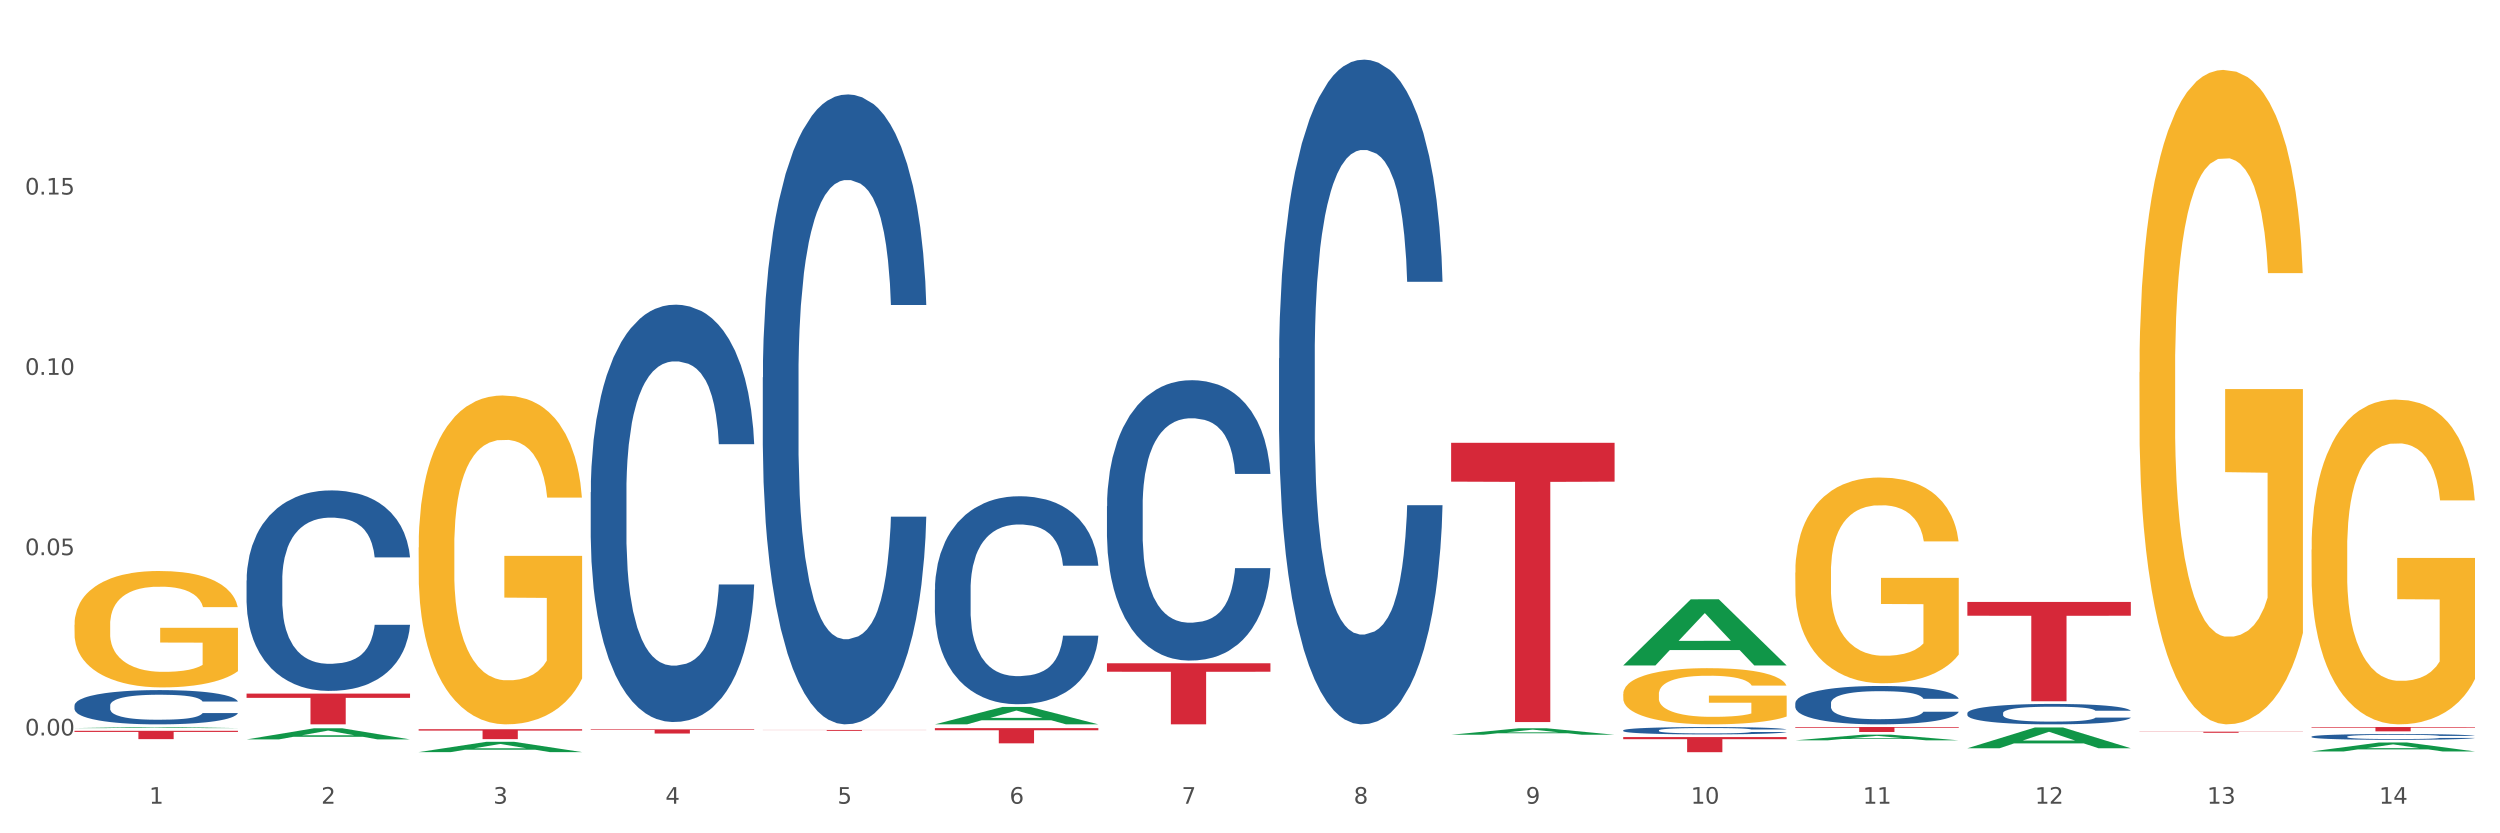 <?xml version="1.0" encoding="utf-8" standalone="no"?>
<!DOCTYPE svg PUBLIC "-//W3C//DTD SVG 1.1//EN"
  "http://www.w3.org/Graphics/SVG/1.1/DTD/svg11.dtd">
<svg xmlns:xlink="http://www.w3.org/1999/xlink" width="1080pt" height="360pt" viewBox="0 0 1080 360" xmlns="http://www.w3.org/2000/svg" version="1.1">
 <rect x="0" y="0" width="1080" height="360" fill="#333333" stroke="none"/>
 <defs>
  <style type="text/css">*{stroke-linejoin: round; stroke-linecap: butt}</style>
 </defs>
 <g id="figure_1">
  <g id="patch_1">
   <path d="M 0 360 
L 1080 360 
L 1080 0 
L 0 0 
z
" style="fill: #ffffff; stroke: #ffffff; stroke-linejoin: miter"/>
  </g>
  <g id="axes_1">
   <g id="matplotlib.axis_1">
    <g id="xtick_1">
     <g id="text_1">
      <!-- 1 -->
      <g style="fill: #4d4d4d" transform="translate(64.432 347.204) scale(0.096 -0.096)">
       <defs>
        <path id="DejaVuSans-31" d="M 794 531 
L 1825 531 
L 1825 4091 
L 703 3866 
L 703 4441 
L 1819 4666 
L 2450 4666 
L 2450 531 
L 3481 531 
L 3481 0 
L 794 0 
L 794 531 
z
" transform="scale(0.016)"/>
       </defs>
       <use xlink:href="#DejaVuSans-31"/>
      </g>
     </g>
    </g>
    <g id="xtick_2">
     <g id="text_2">
      <!-- 2 -->
      <g style="fill: #4d4d4d" transform="translate(138.771 347.204) scale(0.096 -0.096)">
       <defs>
        <path id="DejaVuSans-32" d="M 1228 531 
L 3431 531 
L 3431 0 
L 469 0 
L 469 531 
Q 828 903 1448 1529 
Q 2069 2156 2228 2338 
Q 2531 2678 2651 2914 
Q 2772 3150 2772 3378 
Q 2772 3750 2511 3984 
Q 2250 4219 1831 4219 
Q 1534 4219 1204 4116 
Q 875 4013 500 3803 
L 500 4441 
Q 881 4594 1212 4672 
Q 1544 4750 1819 4750 
Q 2544 4750 2975 4387 
Q 3406 4025 3406 3419 
Q 3406 3131 3298 2873 
Q 3191 2616 2906 2266 
Q 2828 2175 2409 1742 
Q 1991 1309 1228 531 
z
" transform="scale(0.016)"/>
       </defs>
       <use xlink:href="#DejaVuSans-32"/>
      </g>
     </g>
    </g>
    <g id="xtick_3">
     <g id="text_3">
      <!-- 3 -->
      <g style="fill: #4d4d4d" transform="translate(213.109 347.204) scale(0.096 -0.096)">
       <defs>
        <path id="DejaVuSans-33" d="M 2597 2516 
Q 3050 2419 3304 2112 
Q 3559 1806 3559 1356 
Q 3559 666 3084 287 
Q 2609 -91 1734 -91 
Q 1441 -91 1130 -33 
Q 819 25 488 141 
L 488 750 
Q 750 597 1062 519 
Q 1375 441 1716 441 
Q 2309 441 2620 675 
Q 2931 909 2931 1356 
Q 2931 1769 2642 2001 
Q 2353 2234 1838 2234 
L 1294 2234 
L 1294 2753 
L 1863 2753 
Q 2328 2753 2575 2939 
Q 2822 3125 2822 3475 
Q 2822 3834 2567 4026 
Q 2313 4219 1838 4219 
Q 1578 4219 1281 4162 
Q 984 4106 628 3988 
L 628 4550 
Q 988 4650 1302 4700 
Q 1616 4750 1894 4750 
Q 2613 4750 3031 4423 
Q 3450 4097 3450 3541 
Q 3450 3153 3228 2886 
Q 3006 2619 2597 2516 
z
" transform="scale(0.016)"/>
       </defs>
       <use xlink:href="#DejaVuSans-33"/>
      </g>
     </g>
    </g>
    <g id="xtick_4">
     <g id="text_4">
      <!-- 4 -->
      <g style="fill: #4d4d4d" transform="translate(287.448 347.204) scale(0.096 -0.096)">
       <defs>
        <path id="DejaVuSans-34" d="M 2419 4116 
L 825 1625 
L 2419 1625 
L 2419 4116 
z
M 2253 4666 
L 3047 4666 
L 3047 1625 
L 3713 1625 
L 3713 1100 
L 3047 1100 
L 3047 0 
L 2419 0 
L 2419 1100 
L 313 1100 
L 313 1709 
L 2253 4666 
z
" transform="scale(0.016)"/>
       </defs>
       <use xlink:href="#DejaVuSans-34"/>
      </g>
     </g>
    </g>
    <g id="xtick_5">
     <g id="text_5">
      <!-- 5 -->
      <g style="fill: #4d4d4d" transform="translate(361.787 347.204) scale(0.096 -0.096)">
       <defs>
        <path id="DejaVuSans-35" d="M 691 4666 
L 3169 4666 
L 3169 4134 
L 1269 4134 
L 1269 2991 
Q 1406 3038 1543 3061 
Q 1681 3084 1819 3084 
Q 2600 3084 3056 2656 
Q 3513 2228 3513 1497 
Q 3513 744 3044 326 
Q 2575 -91 1722 -91 
Q 1428 -91 1123 -41 
Q 819 9 494 109 
L 494 744 
Q 775 591 1075 516 
Q 1375 441 1709 441 
Q 2250 441 2565 725 
Q 2881 1009 2881 1497 
Q 2881 1984 2565 2268 
Q 2250 2553 1709 2553 
Q 1456 2553 1204 2497 
Q 953 2441 691 2322 
L 691 4666 
z
" transform="scale(0.016)"/>
       </defs>
       <use xlink:href="#DejaVuSans-35"/>
      </g>
     </g>
    </g>
    <g id="xtick_6">
     <g id="text_6">
      <!-- 6 -->
      <g style="fill: #4d4d4d" transform="translate(436.125 347.204) scale(0.096 -0.096)">
       <defs>
        <path id="DejaVuSans-36" d="M 2113 2584 
Q 1688 2584 1439 2293 
Q 1191 2003 1191 1497 
Q 1191 994 1439 701 
Q 1688 409 2113 409 
Q 2538 409 2786 701 
Q 3034 994 3034 1497 
Q 3034 2003 2786 2293 
Q 2538 2584 2113 2584 
z
M 3366 4563 
L 3366 3988 
Q 3128 4100 2886 4159 
Q 2644 4219 2406 4219 
Q 1781 4219 1451 3797 
Q 1122 3375 1075 2522 
Q 1259 2794 1537 2939 
Q 1816 3084 2150 3084 
Q 2853 3084 3261 2657 
Q 3669 2231 3669 1497 
Q 3669 778 3244 343 
Q 2819 -91 2113 -91 
Q 1303 -91 875 529 
Q 447 1150 447 2328 
Q 447 3434 972 4092 
Q 1497 4750 2381 4750 
Q 2619 4750 2861 4703 
Q 3103 4656 3366 4563 
z
" transform="scale(0.016)"/>
       </defs>
       <use xlink:href="#DejaVuSans-36"/>
      </g>
     </g>
    </g>
    <g id="xtick_7">
     <g id="text_7">
      <!-- 7 -->
      <g style="fill: #4d4d4d" transform="translate(510.464 347.204) scale(0.096 -0.096)">
       <defs>
        <path id="DejaVuSans-37" d="M 525 4666 
L 3525 4666 
L 3525 4397 
L 1831 0 
L 1172 0 
L 2766 4134 
L 525 4134 
L 525 4666 
z
" transform="scale(0.016)"/>
       </defs>
       <use xlink:href="#DejaVuSans-37"/>
      </g>
     </g>
    </g>
    <g id="xtick_8">
     <g id="text_8">
      <!-- 8 -->
      <g style="fill: #4d4d4d" transform="translate(584.803 347.204) scale(0.096 -0.096)">
       <defs>
        <path id="DejaVuSans-38" d="M 2034 2216 
Q 1584 2216 1326 1975 
Q 1069 1734 1069 1313 
Q 1069 891 1326 650 
Q 1584 409 2034 409 
Q 2484 409 2743 651 
Q 3003 894 3003 1313 
Q 3003 1734 2745 1975 
Q 2488 2216 2034 2216 
z
M 1403 2484 
Q 997 2584 770 2862 
Q 544 3141 544 3541 
Q 544 4100 942 4425 
Q 1341 4750 2034 4750 
Q 2731 4750 3128 4425 
Q 3525 4100 3525 3541 
Q 3525 3141 3298 2862 
Q 3072 2584 2669 2484 
Q 3125 2378 3379 2068 
Q 3634 1759 3634 1313 
Q 3634 634 3220 271 
Q 2806 -91 2034 -91 
Q 1263 -91 848 271 
Q 434 634 434 1313 
Q 434 1759 690 2068 
Q 947 2378 1403 2484 
z
M 1172 3481 
Q 1172 3119 1398 2916 
Q 1625 2713 2034 2713 
Q 2441 2713 2670 2916 
Q 2900 3119 2900 3481 
Q 2900 3844 2670 4047 
Q 2441 4250 2034 4250 
Q 1625 4250 1398 4047 
Q 1172 3844 1172 3481 
z
" transform="scale(0.016)"/>
       </defs>
       <use xlink:href="#DejaVuSans-38"/>
      </g>
     </g>
    </g>
    <g id="xtick_9">
     <g id="text_9">
      <!-- 9 -->
      <g style="fill: #4d4d4d" transform="translate(659.142 347.204) scale(0.096 -0.096)">
       <defs>
        <path id="DejaVuSans-39" d="M 703 97 
L 703 672 
Q 941 559 1184 500 
Q 1428 441 1663 441 
Q 2288 441 2617 861 
Q 2947 1281 2994 2138 
Q 2813 1869 2534 1725 
Q 2256 1581 1919 1581 
Q 1219 1581 811 2004 
Q 403 2428 403 3163 
Q 403 3881 828 4315 
Q 1253 4750 1959 4750 
Q 2769 4750 3195 4129 
Q 3622 3509 3622 2328 
Q 3622 1225 3098 567 
Q 2575 -91 1691 -91 
Q 1453 -91 1209 -44 
Q 966 3 703 97 
z
M 1959 2075 
Q 2384 2075 2632 2365 
Q 2881 2656 2881 3163 
Q 2881 3666 2632 3958 
Q 2384 4250 1959 4250 
Q 1534 4250 1286 3958 
Q 1038 3666 1038 3163 
Q 1038 2656 1286 2365 
Q 1534 2075 1959 2075 
z
" transform="scale(0.016)"/>
       </defs>
       <use xlink:href="#DejaVuSans-39"/>
      </g>
     </g>
    </g>
    <g id="xtick_10">
     <g id="text_10">
      <!-- 10 -->
      <g style="fill: #4d4d4d" transform="translate(730.426 347.204) scale(0.096 -0.096)">
       <defs>
        <path id="DejaVuSans-30" d="M 2034 4250 
Q 1547 4250 1301 3770 
Q 1056 3291 1056 2328 
Q 1056 1369 1301 889 
Q 1547 409 2034 409 
Q 2525 409 2770 889 
Q 3016 1369 3016 2328 
Q 3016 3291 2770 3770 
Q 2525 4250 2034 4250 
z
M 2034 4750 
Q 2819 4750 3233 4129 
Q 3647 3509 3647 2328 
Q 3647 1150 3233 529 
Q 2819 -91 2034 -91 
Q 1250 -91 836 529 
Q 422 1150 422 2328 
Q 422 3509 836 4129 
Q 1250 4750 2034 4750 
z
" transform="scale(0.016)"/>
       </defs>
       <use xlink:href="#DejaVuSans-31"/>
       <use xlink:href="#DejaVuSans-30" transform="translate(63.623 0)"/>
      </g>
     </g>
    </g>
    <g id="xtick_11">
     <g id="text_11">
      <!-- 11 -->
      <g style="fill: #4d4d4d" transform="translate(804.765 347.204) scale(0.096 -0.096)">
       <use xlink:href="#DejaVuSans-31"/>
       <use xlink:href="#DejaVuSans-31" transform="translate(63.623 0)"/>
      </g>
     </g>
    </g>
    <g id="xtick_12">
     <g id="text_12">
      <!-- 12 -->
      <g style="fill: #4d4d4d" transform="translate(879.104 347.204) scale(0.096 -0.096)">
       <use xlink:href="#DejaVuSans-31"/>
       <use xlink:href="#DejaVuSans-32" transform="translate(63.623 0)"/>
      </g>
     </g>
    </g>
    <g id="xtick_13">
     <g id="text_13">
      <!-- 13 -->
      <g style="fill: #4d4d4d" transform="translate(953.442 347.204) scale(0.096 -0.096)">
       <use xlink:href="#DejaVuSans-31"/>
       <use xlink:href="#DejaVuSans-33" transform="translate(63.623 0)"/>
      </g>
     </g>
    </g>
    <g id="xtick_14">
     <g id="text_14">
      <!-- 14 -->
      <g style="fill: #4d4d4d" transform="translate(1027.781 347.204) scale(0.096 -0.096)">
       <use xlink:href="#DejaVuSans-31"/>
       <use xlink:href="#DejaVuSans-34" transform="translate(63.623 0)"/>
      </g>
     </g>
    </g>
    <g id="xtick_15"/>
    <g id="xtick_16"/>
    <g id="xtick_17"/>
    <g id="xtick_18"/>
    <g id="xtick_19"/>
    <g id="xtick_20"/>
    <g id="xtick_21"/>
    <g id="xtick_22"/>
    <g id="xtick_23"/>
    <g id="xtick_24"/>
    <g id="xtick_25"/>
    <g id="xtick_26"/>
    <g id="xtick_27"/>
   </g>
   <g id="matplotlib.axis_2">
    <g id="ytick_1">
     <g id="text_15">
      <!-- 0.00 -->
      <g style="fill: #4d4d4d" transform="translate(10.8 317.725) scale(0.096 -0.096)">
       <defs>
        <path id="DejaVuSans-2e" d="M 684 794 
L 1344 794 
L 1344 0 
L 684 0 
L 684 794 
z
" transform="scale(0.016)"/>
       </defs>
       <use xlink:href="#DejaVuSans-30"/>
       <use xlink:href="#DejaVuSans-2e" transform="translate(63.623 0)"/>
       <use xlink:href="#DejaVuSans-30" transform="translate(95.41 0)"/>
       <use xlink:href="#DejaVuSans-30" transform="translate(159.033 0)"/>
      </g>
     </g>
    </g>
    <g id="ytick_2">
     <g id="text_16">
      <!-- 0.05 -->
      <g style="fill: #4d4d4d" transform="translate(10.8 239.832) scale(0.096 -0.096)">
       <use xlink:href="#DejaVuSans-30"/>
       <use xlink:href="#DejaVuSans-2e" transform="translate(63.623 0)"/>
       <use xlink:href="#DejaVuSans-30" transform="translate(95.41 0)"/>
       <use xlink:href="#DejaVuSans-35" transform="translate(159.033 0)"/>
      </g>
     </g>
    </g>
    <g id="ytick_3">
     <g id="text_17">
      <!-- 0.10 -->
      <g style="fill: #4d4d4d" transform="translate(10.8 161.939) scale(0.096 -0.096)">
       <use xlink:href="#DejaVuSans-30"/>
       <use xlink:href="#DejaVuSans-2e" transform="translate(63.623 0)"/>
       <use xlink:href="#DejaVuSans-31" transform="translate(95.41 0)"/>
       <use xlink:href="#DejaVuSans-30" transform="translate(159.033 0)"/>
      </g>
     </g>
    </g>
    <g id="ytick_4">
     <g id="text_18">
      <!-- 0.15 -->
      <g style="fill: #4d4d4d" transform="translate(10.8 84.046) scale(0.096 -0.096)">
       <use xlink:href="#DejaVuSans-30"/>
       <use xlink:href="#DejaVuSans-2e" transform="translate(63.623 0)"/>
       <use xlink:href="#DejaVuSans-31" transform="translate(95.41 0)"/>
       <use xlink:href="#DejaVuSans-35" transform="translate(159.033 0)"/>
      </g>
     </g>
    </g>
    <g id="ytick_5"/>
    <g id="ytick_6"/>
    <g id="ytick_7"/>
    <g id="ytick_8"/>
   </g>
   <g id="PolyCollection_1">
    <path d="M 32.175 314.541 
L 32.248 314.541 
L 61.37 314.079 
L 73.456 314.078 
L 102.797 314.542 
L 88.818 314.542 
L 82.484 314.434 
L 52.415 314.434 
L 52.197 314.436 
L 46.081 314.542 
L 32.175 314.542 
L 32.175 314.541 
L 56.201 314.37 
L 78.698 314.369 
L 67.559 314.177 
L 67.413 314.176 
L 67.267 314.178 
L 56.128 314.369 
L 56.201 314.37 
L 32.175 314.541 
z
" clip-path="url(#p034e1e18f1)" style="fill: #109648"/>
    <path d="M 255.191 212.63 
L 255.275 212.465 
L 255.275 207.855 
L 255.525 201.598 
L 256.443 190.071 
L 257.612 181.344 
L 259.615 171.135 
L 260.701 166.854 
L 262.12 162.079 
L 265.041 154.34 
L 268.381 147.754 
L 270.718 144.131 
L 272.471 141.826 
L 276.394 137.709 
L 278.648 135.898 
L 280.986 134.416 
L 282.989 133.428 
L 286.328 132.276 
L 288.999 131.782 
L 292.088 131.617 
L 294.676 131.782 
L 298.098 132.44 
L 303.107 134.416 
L 305.027 135.569 
L 307.615 137.545 
L 310.286 140.179 
L 312.457 142.814 
L 314.961 146.601 
L 317.549 151.541 
L 320.053 157.798 
L 321.806 163.561 
L 323.225 169.654 
L 324.477 177.063 
L 325.396 185.132 
L 325.813 191.883 
L 310.537 191.883 
L 310.119 185.79 
L 309.284 179.204 
L 308.45 174.758 
L 307.531 171.135 
L 306.112 167.019 
L 304.86 164.384 
L 302.773 161.256 
L 300.853 159.28 
L 299.267 158.127 
L 297.347 157.139 
L 293.257 156.151 
L 290.335 156.151 
L 288.499 156.481 
L 286.245 157.304 
L 284.325 158.457 
L 282.071 160.433 
L 280.318 162.573 
L 278.565 165.372 
L 277.563 167.348 
L 276.06 170.971 
L 275.059 173.935 
L 273.723 179.039 
L 272.972 182.662 
L 271.636 192.047 
L 271.052 198.963 
L 270.801 203.738 
L 270.634 209.007 
L 270.634 234.695 
L 271.135 246.221 
L 271.553 251.161 
L 272.22 256.759 
L 273.473 264.004 
L 275.309 271.085 
L 277.229 276.189 
L 278.815 279.318 
L 280.318 281.623 
L 281.82 283.434 
L 283.657 285.081 
L 285.159 286.069 
L 287.413 287.057 
L 290.085 287.551 
L 292.172 287.551 
L 296.429 286.727 
L 298.349 285.904 
L 300.185 284.751 
L 302.189 282.94 
L 303.775 280.964 
L 304.693 279.482 
L 306.196 276.354 
L 307.364 273.061 
L 308.366 269.273 
L 309.034 265.98 
L 309.785 261.04 
L 310.37 255.442 
L 310.537 252.478 
L 325.813 252.478 
L 325.479 258.406 
L 324.895 264.169 
L 323.726 271.908 
L 322.808 276.354 
L 321.389 281.788 
L 319.886 286.398 
L 317.799 291.503 
L 315.879 295.29 
L 313.876 298.583 
L 311.705 301.547 
L 307.782 305.663 
L 306.363 306.816 
L 303.358 308.792 
L 301.02 309.945 
L 297.598 311.097 
L 294.092 311.756 
L 290.419 311.92 
L 287.163 311.591 
L 283.573 310.603 
L 281.32 309.615 
L 278.815 308.133 
L 275.893 305.828 
L 273.139 303.029 
L 270.551 299.736 
L 268.13 295.948 
L 265.876 291.667 
L 262.955 284.587 
L 260.784 277.671 
L 259.198 271.249 
L 258.113 265.815 
L 257.028 258.9 
L 256.443 254.125 
L 255.525 242.598 
L 255.191 231.895 
L 255.191 212.63 
z
" clip-path="url(#p034e1e18f1)" style="fill: #255c99"/>
    <path d="M 329.53 163.065 
L 329.613 162.817 
L 329.613 155.858 
L 329.864 146.414 
L 330.782 129.017 
L 331.951 115.846 
L 333.954 100.437 
L 335.039 93.975 
L 336.458 86.768 
L 339.38 75.088 
L 342.719 65.147 
L 345.057 59.679 
L 346.81 56.2 
L 350.733 49.987 
L 352.987 47.253 
L 355.324 45.016 
L 357.328 43.525 
L 360.667 41.785 
L 363.338 41.04 
L 366.427 40.791 
L 369.015 41.04 
L 372.437 42.034 
L 377.446 45.016 
L 379.366 46.756 
L 381.954 49.738 
L 384.625 53.715 
L 386.795 57.691 
L 389.3 63.407 
L 391.887 70.863 
L 394.392 80.307 
L 396.145 89.005 
L 397.564 98.2 
L 398.816 109.384 
L 399.734 121.562 
L 400.152 131.751 
L 384.875 131.751 
L 384.458 122.556 
L 383.623 112.615 
L 382.788 105.905 
L 381.87 100.437 
L 380.451 94.224 
L 379.199 90.248 
L 377.112 85.526 
L 375.192 82.543 
L 373.606 80.804 
L 371.686 79.313 
L 367.595 77.821 
L 364.674 77.821 
L 362.837 78.318 
L 360.583 79.561 
L 358.663 81.301 
L 356.41 84.283 
L 354.656 87.514 
L 352.903 91.739 
L 351.902 94.721 
L 350.399 100.189 
L 349.397 104.662 
L 348.062 112.366 
L 347.31 117.834 
L 345.975 132 
L 345.391 142.438 
L 345.14 149.645 
L 344.973 157.598 
L 344.973 196.367 
L 345.474 213.764 
L 345.891 221.22 
L 346.559 229.669 
L 347.811 240.605 
L 349.648 251.291 
L 351.568 258.995 
L 353.154 263.717 
L 354.656 267.197 
L 356.159 269.93 
L 357.996 272.416 
L 359.498 273.907 
L 361.752 275.398 
L 364.423 276.143 
L 366.51 276.143 
L 370.768 274.901 
L 372.688 273.658 
L 374.524 271.919 
L 376.528 269.185 
L 378.114 266.202 
L 379.032 263.966 
L 380.534 259.244 
L 381.703 254.273 
L 382.705 248.557 
L 383.373 243.587 
L 384.124 236.131 
L 384.708 227.681 
L 384.875 223.208 
L 400.152 223.208 
L 399.818 232.155 
L 399.233 240.853 
L 398.065 252.534 
L 397.146 259.244 
L 395.727 267.445 
L 394.225 274.404 
L 392.138 282.108 
L 390.218 287.824 
L 388.214 292.795 
L 386.044 297.268 
L 382.121 303.481 
L 380.701 305.221 
L 377.696 308.203 
L 375.359 309.943 
L 371.936 311.682 
L 368.43 312.676 
L 364.757 312.925 
L 361.502 312.428 
L 357.912 310.937 
L 355.658 309.446 
L 353.154 307.209 
L 350.232 303.73 
L 347.477 299.505 
L 344.89 294.534 
L 342.469 288.818 
L 340.215 282.357 
L 337.293 271.67 
L 335.123 261.232 
L 333.537 251.54 
L 332.452 243.338 
L 331.366 232.9 
L 330.782 225.693 
L 329.864 208.296 
L 329.53 192.142 
L 329.53 163.065 
z
" clip-path="url(#p034e1e18f1)" style="fill: #255c99"/>
    <path d="M 403.869 254.748 
L 403.952 254.666 
L 403.952 252.368 
L 404.202 249.25 
L 405.121 243.506 
L 406.289 239.156 
L 408.293 234.069 
L 409.378 231.935 
L 410.797 229.555 
L 413.719 225.699 
L 417.058 222.416 
L 419.395 220.611 
L 421.148 219.462 
L 425.072 217.411 
L 427.326 216.508 
L 429.663 215.769 
L 431.666 215.277 
L 435.006 214.703 
L 437.677 214.456 
L 440.766 214.374 
L 443.353 214.456 
L 446.776 214.785 
L 451.785 215.769 
L 453.704 216.344 
L 456.292 217.329 
L 458.964 218.642 
L 461.134 219.954 
L 463.638 221.842 
L 466.226 224.304 
L 468.73 227.422 
L 470.483 230.294 
L 471.903 233.33 
L 473.155 237.023 
L 474.073 241.044 
L 474.49 244.408 
L 459.214 244.408 
L 458.797 241.372 
L 457.962 238.09 
L 457.127 235.874 
L 456.209 234.069 
L 454.79 232.017 
L 453.538 230.704 
L 451.451 229.145 
L 449.531 228.16 
L 447.945 227.586 
L 446.025 227.094 
L 441.934 226.601 
L 439.012 226.601 
L 437.176 226.765 
L 434.922 227.176 
L 433.002 227.75 
L 430.748 228.735 
L 428.995 229.802 
L 427.242 231.197 
L 426.24 232.181 
L 424.738 233.987 
L 423.736 235.464 
L 422.401 238.008 
L 421.649 239.813 
L 420.314 244.49 
L 419.729 247.937 
L 419.479 250.317 
L 419.312 252.942 
L 419.312 265.744 
L 419.813 271.488 
L 420.23 273.95 
L 420.898 276.74 
L 422.15 280.35 
L 423.987 283.879 
L 425.907 286.423 
L 427.493 287.982 
L 428.995 289.131 
L 430.498 290.033 
L 432.334 290.854 
L 433.837 291.346 
L 436.091 291.839 
L 438.762 292.085 
L 440.849 292.085 
L 445.106 291.675 
L 447.026 291.264 
L 448.863 290.69 
L 450.866 289.787 
L 452.452 288.803 
L 453.371 288.064 
L 454.873 286.505 
L 456.042 284.864 
L 457.044 282.976 
L 457.711 281.335 
L 458.463 278.873 
L 459.047 276.083 
L 459.214 274.606 
L 474.49 274.606 
L 474.156 277.56 
L 473.572 280.432 
L 472.403 284.289 
L 471.485 286.505 
L 470.066 289.213 
L 468.563 291.511 
L 466.477 294.054 
L 464.557 295.942 
L 462.553 297.583 
L 460.383 299.06 
L 456.459 301.112 
L 455.04 301.686 
L 452.035 302.671 
L 449.698 303.245 
L 446.275 303.82 
L 442.769 304.148 
L 439.096 304.23 
L 435.84 304.066 
L 432.251 303.573 
L 429.997 303.081 
L 427.493 302.342 
L 424.571 301.194 
L 421.816 299.799 
L 419.228 298.157 
L 416.808 296.27 
L 414.554 294.136 
L 411.632 290.608 
L 409.462 287.161 
L 407.875 283.961 
L 406.79 281.253 
L 405.705 277.807 
L 405.121 275.427 
L 404.202 269.683 
L 403.869 264.349 
L 403.869 254.748 
z
" clip-path="url(#p034e1e18f1)" style="fill: #255c99"/>
    <path d="M 552.546 154.787 
L 552.629 154.525 
L 552.629 147.182 
L 552.88 137.216 
L 553.798 118.859 
L 554.967 104.959 
L 556.97 88.7 
L 558.055 81.881 
L 559.475 74.276 
L 562.396 61.95 
L 565.735 51.46 
L 568.073 45.691 
L 569.826 42.019 
L 573.749 35.463 
L 576.003 32.578 
L 578.34 30.218 
L 580.344 28.644 
L 583.683 26.809 
L 586.354 26.022 
L 589.443 25.759 
L 592.031 26.022 
L 595.453 27.071 
L 600.462 30.218 
L 602.382 32.054 
L 604.97 35.201 
L 607.641 39.397 
L 609.811 43.593 
L 612.316 49.624 
L 614.903 57.492 
L 617.408 67.457 
L 619.161 76.636 
L 620.58 86.34 
L 621.832 98.141 
L 622.75 110.991 
L 623.168 121.744 
L 607.891 121.744 
L 607.474 112.04 
L 606.639 101.55 
L 605.804 94.469 
L 604.886 88.7 
L 603.467 82.144 
L 602.215 77.948 
L 600.128 72.965 
L 598.208 69.818 
L 596.622 67.982 
L 594.702 66.408 
L 590.612 64.835 
L 587.69 64.835 
L 585.853 65.359 
L 583.6 66.671 
L 581.68 68.507 
L 579.426 71.654 
L 577.673 75.063 
L 575.92 79.521 
L 574.918 82.668 
L 573.415 88.438 
L 572.414 93.158 
L 571.078 101.288 
L 570.327 107.057 
L 568.991 122.006 
L 568.407 133.02 
L 568.156 140.626 
L 567.989 149.018 
L 567.989 189.929 
L 568.49 208.287 
L 568.908 216.154 
L 569.575 225.071 
L 570.827 236.61 
L 572.664 247.887 
L 574.584 256.016 
L 576.17 260.999 
L 577.673 264.671 
L 579.175 267.555 
L 581.012 270.178 
L 582.514 271.751 
L 584.768 273.325 
L 587.439 274.112 
L 589.526 274.112 
L 593.784 272.8 
L 595.704 271.489 
L 597.54 269.653 
L 599.544 266.769 
L 601.13 263.622 
L 602.048 261.261 
L 603.551 256.279 
L 604.719 251.034 
L 605.721 245.002 
L 606.389 239.757 
L 607.14 231.889 
L 607.724 222.973 
L 607.891 218.252 
L 623.168 218.252 
L 622.834 227.693 
L 622.249 236.872 
L 621.081 249.198 
L 620.163 256.279 
L 618.743 264.933 
L 617.241 272.276 
L 615.154 280.406 
L 613.234 286.438 
L 611.23 291.683 
L 609.06 296.403 
L 605.137 302.959 
L 603.718 304.795 
L 600.712 307.942 
L 598.375 309.778 
L 594.952 311.614 
L 591.446 312.663 
L 587.773 312.925 
L 584.518 312.4 
L 580.928 310.827 
L 578.674 309.253 
L 576.17 306.893 
L 573.248 303.222 
L 570.494 298.763 
L 567.906 293.518 
L 565.485 287.487 
L 563.231 280.668 
L 560.309 269.391 
L 558.139 258.377 
L 556.553 248.149 
L 555.468 239.495 
L 554.382 228.48 
L 553.798 220.875 
L 552.88 202.517 
L 552.546 185.471 
L 552.546 154.787 
z
" clip-path="url(#p034e1e18f1)" style="fill: #255c99"/>
    <path d="M 701.223 315.509 
L 701.307 315.507 
L 701.307 315.425 
L 701.557 315.315 
L 702.476 315.111 
L 703.644 314.957 
L 705.648 314.776 
L 706.733 314.701 
L 708.152 314.616 
L 711.074 314.48 
L 714.413 314.363 
L 716.75 314.299 
L 718.503 314.259 
L 722.427 314.186 
L 724.681 314.154 
L 727.018 314.128 
L 729.021 314.11 
L 732.36 314.09 
L 735.032 314.081 
L 738.12 314.078 
L 740.708 314.081 
L 744.131 314.093 
L 749.139 314.128 
L 751.059 314.148 
L 753.647 314.183 
L 756.318 314.229 
L 758.489 314.276 
L 760.993 314.343 
L 763.581 314.43 
L 766.085 314.541 
L 767.838 314.643 
L 769.257 314.75 
L 770.51 314.881 
L 771.428 315.024 
L 771.845 315.143 
L 756.569 315.143 
L 756.151 315.035 
L 755.317 314.919 
L 754.482 314.84 
L 753.564 314.776 
L 752.145 314.704 
L 750.892 314.657 
L 748.805 314.602 
L 746.885 314.567 
L 745.299 314.547 
L 743.379 314.529 
L 739.289 314.512 
L 736.367 314.512 
L 734.531 314.517 
L 732.277 314.532 
L 730.357 314.552 
L 728.103 314.587 
L 726.35 314.625 
L 724.597 314.675 
L 723.595 314.709 
L 722.093 314.773 
L 721.091 314.826 
L 719.755 314.916 
L 719.004 314.98 
L 717.668 315.146 
L 717.084 315.268 
L 716.834 315.352 
L 716.667 315.445 
L 716.667 315.899 
L 717.168 316.103 
L 717.585 316.19 
L 718.253 316.289 
L 719.505 316.417 
L 721.341 316.542 
L 723.261 316.632 
L 724.847 316.688 
L 726.35 316.728 
L 727.853 316.76 
L 729.689 316.789 
L 731.192 316.807 
L 733.446 316.824 
L 736.117 316.833 
L 738.204 316.833 
L 742.461 316.818 
L 744.381 316.804 
L 746.218 316.784 
L 748.221 316.752 
L 749.807 316.717 
L 750.725 316.69 
L 752.228 316.635 
L 753.397 316.577 
L 754.398 316.51 
L 755.066 316.452 
L 755.818 316.365 
L 756.402 316.266 
L 756.569 316.213 
L 771.845 316.213 
L 771.511 316.318 
L 770.927 316.42 
L 769.758 316.557 
L 768.84 316.635 
L 767.421 316.731 
L 765.918 316.813 
L 763.831 316.903 
L 761.911 316.97 
L 759.908 317.028 
L 757.738 317.08 
L 753.814 317.153 
L 752.395 317.173 
L 749.39 317.208 
L 747.052 317.229 
L 743.63 317.249 
L 740.124 317.261 
L 736.451 317.264 
L 733.195 317.258 
L 729.606 317.24 
L 727.352 317.223 
L 724.847 317.197 
L 721.926 317.156 
L 719.171 317.106 
L 716.583 317.048 
L 714.162 316.981 
L 711.908 316.906 
L 708.987 316.781 
L 706.816 316.658 
L 705.23 316.545 
L 704.145 316.449 
L 703.06 316.327 
L 702.476 316.243 
L 701.557 316.039 
L 701.223 315.85 
L 701.223 315.509 
z
" clip-path="url(#p034e1e18f1)" style="fill: #255c99"/>
    <path d="M 775.562 303.791 
L 775.646 303.776 
L 775.646 303.352 
L 775.896 302.776 
L 776.814 301.716 
L 777.983 300.913 
L 779.986 299.974 
L 781.072 299.58 
L 782.491 299.141 
L 785.412 298.429 
L 788.752 297.823 
L 791.089 297.49 
L 792.842 297.278 
L 796.765 296.899 
L 799.019 296.732 
L 801.357 296.596 
L 803.36 296.505 
L 806.699 296.399 
L 809.37 296.354 
L 812.459 296.339 
L 815.047 296.354 
L 818.469 296.414 
L 823.478 296.596 
L 825.398 296.702 
L 827.986 296.884 
L 830.657 297.126 
L 832.828 297.369 
L 835.332 297.717 
L 837.92 298.171 
L 840.424 298.747 
L 842.177 299.277 
L 843.596 299.838 
L 844.848 300.519 
L 845.766 301.262 
L 846.184 301.883 
L 830.908 301.883 
L 830.49 301.322 
L 829.655 300.716 
L 828.821 300.307 
L 827.902 299.974 
L 826.483 299.595 
L 825.231 299.353 
L 823.144 299.065 
L 821.224 298.883 
L 819.638 298.777 
L 817.718 298.686 
L 813.628 298.596 
L 810.706 298.596 
L 808.87 298.626 
L 806.616 298.702 
L 804.696 298.808 
L 802.442 298.989 
L 800.689 299.186 
L 798.936 299.444 
L 797.934 299.626 
L 796.431 299.959 
L 795.43 300.231 
L 794.094 300.701 
L 793.343 301.034 
L 792.007 301.898 
L 791.423 302.534 
L 791.172 302.973 
L 791.005 303.458 
L 791.005 305.821 
L 791.506 306.881 
L 791.924 307.336 
L 792.591 307.851 
L 793.844 308.517 
L 795.68 309.168 
L 797.6 309.638 
L 799.186 309.926 
L 800.689 310.138 
L 802.191 310.304 
L 804.028 310.456 
L 805.53 310.547 
L 807.784 310.638 
L 810.456 310.683 
L 812.543 310.683 
L 816.8 310.607 
L 818.72 310.532 
L 820.556 310.426 
L 822.56 310.259 
L 824.146 310.077 
L 825.064 309.941 
L 826.567 309.653 
L 827.735 309.35 
L 828.737 309.002 
L 829.405 308.699 
L 830.156 308.244 
L 830.741 307.729 
L 830.908 307.457 
L 846.184 307.457 
L 845.85 308.002 
L 845.266 308.532 
L 844.097 309.244 
L 843.179 309.653 
L 841.76 310.153 
L 840.257 310.577 
L 838.17 311.047 
L 836.25 311.395 
L 834.247 311.698 
L 832.076 311.971 
L 828.153 312.349 
L 826.734 312.455 
L 823.728 312.637 
L 821.391 312.743 
L 817.969 312.849 
L 814.463 312.91 
L 810.79 312.925 
L 807.534 312.895 
L 803.944 312.804 
L 801.69 312.713 
L 799.186 312.577 
L 796.264 312.364 
L 793.51 312.107 
L 790.922 311.804 
L 788.501 311.456 
L 786.247 311.062 
L 783.325 310.41 
L 781.155 309.774 
L 779.569 309.184 
L 778.484 308.684 
L 777.399 308.048 
L 776.814 307.608 
L 775.896 306.548 
L 775.562 305.563 
L 775.562 303.791 
z
" clip-path="url(#p034e1e18f1)" style="fill: #255c99"/>
    <path d="M 849.901 308.064 
L 849.984 308.056 
L 849.984 307.831 
L 850.235 307.524 
L 851.153 306.96 
L 852.322 306.533 
L 854.325 306.033 
L 855.41 305.823 
L 856.829 305.59 
L 859.751 305.211 
L 863.09 304.888 
L 865.428 304.711 
L 867.181 304.598 
L 871.104 304.397 
L 873.358 304.308 
L 875.695 304.236 
L 877.699 304.187 
L 881.038 304.131 
L 883.709 304.107 
L 886.798 304.098 
L 889.386 304.107 
L 892.808 304.139 
L 897.817 304.236 
L 899.737 304.292 
L 902.325 304.389 
L 904.996 304.518 
L 907.166 304.647 
L 909.671 304.832 
L 912.258 305.074 
L 914.763 305.38 
L 916.516 305.662 
L 917.935 305.961 
L 919.187 306.323 
L 920.105 306.718 
L 920.523 307.049 
L 905.246 307.049 
L 904.829 306.75 
L 903.994 306.428 
L 903.159 306.21 
L 902.241 306.033 
L 900.822 305.832 
L 899.57 305.703 
L 897.483 305.549 
L 895.563 305.453 
L 893.977 305.396 
L 892.057 305.348 
L 887.966 305.3 
L 885.045 305.3 
L 883.208 305.316 
L 880.954 305.356 
L 879.034 305.412 
L 876.78 305.509 
L 875.027 305.614 
L 873.274 305.751 
L 872.273 305.848 
L 870.77 306.025 
L 869.768 306.17 
L 868.433 306.42 
L 867.681 306.597 
L 866.346 307.057 
L 865.761 307.395 
L 865.511 307.629 
L 865.344 307.887 
L 865.344 309.144 
L 865.845 309.709 
L 866.262 309.951 
L 866.93 310.225 
L 868.182 310.579 
L 870.019 310.926 
L 871.939 311.176 
L 873.525 311.329 
L 875.027 311.442 
L 876.53 311.53 
L 878.367 311.611 
L 879.869 311.659 
L 882.123 311.708 
L 884.794 311.732 
L 886.881 311.732 
L 891.139 311.692 
L 893.059 311.651 
L 894.895 311.595 
L 896.899 311.506 
L 898.485 311.41 
L 899.403 311.337 
L 900.905 311.184 
L 902.074 311.023 
L 903.076 310.837 
L 903.744 310.676 
L 904.495 310.434 
L 905.079 310.16 
L 905.246 310.015 
L 920.523 310.015 
L 920.189 310.305 
L 919.604 310.587 
L 918.436 310.966 
L 917.517 311.184 
L 916.098 311.45 
L 914.596 311.676 
L 912.509 311.925 
L 910.589 312.111 
L 908.585 312.272 
L 906.415 312.417 
L 902.491 312.619 
L 901.072 312.675 
L 898.067 312.772 
L 895.73 312.828 
L 892.307 312.885 
L 888.801 312.917 
L 885.128 312.925 
L 881.873 312.909 
L 878.283 312.86 
L 876.029 312.812 
L 873.525 312.74 
L 870.603 312.627 
L 867.848 312.49 
L 865.261 312.328 
L 862.84 312.143 
L 860.586 311.933 
L 857.664 311.587 
L 855.494 311.248 
L 853.908 310.934 
L 852.823 310.668 
L 851.737 310.329 
L 851.153 310.096 
L 850.235 309.531 
L 849.901 309.007 
L 849.901 308.064 
z
" clip-path="url(#p034e1e18f1)" style="fill: #255c99"/>
    <path d="M 998.578 318.224 
L 998.662 318.222 
L 998.662 318.158 
L 998.912 318.071 
L 999.83 317.911 
L 1000.999 317.79 
L 1003.003 317.648 
L 1004.088 317.588 
L 1005.507 317.522 
L 1008.429 317.414 
L 1011.768 317.323 
L 1014.105 317.272 
L 1015.858 317.24 
L 1019.781 317.183 
L 1022.035 317.158 
L 1024.373 317.137 
L 1026.376 317.124 
L 1029.715 317.108 
L 1032.387 317.101 
L 1035.475 317.099 
L 1038.063 317.101 
L 1041.486 317.11 
L 1046.494 317.137 
L 1048.414 317.153 
L 1051.002 317.181 
L 1053.673 317.218 
L 1055.844 317.254 
L 1058.348 317.307 
L 1060.936 317.375 
L 1063.44 317.462 
L 1065.193 317.542 
L 1066.612 317.627 
L 1067.864 317.73 
L 1068.783 317.842 
L 1069.2 317.936 
L 1053.924 317.936 
L 1053.506 317.851 
L 1052.671 317.76 
L 1051.837 317.698 
L 1050.918 317.648 
L 1049.499 317.59 
L 1048.247 317.554 
L 1046.16 317.51 
L 1044.24 317.483 
L 1042.654 317.467 
L 1040.734 317.453 
L 1036.644 317.439 
L 1033.722 317.439 
L 1031.886 317.444 
L 1029.632 317.455 
L 1027.712 317.471 
L 1025.458 317.499 
L 1023.705 317.529 
L 1021.952 317.568 
L 1020.95 317.595 
L 1019.448 317.645 
L 1018.446 317.687 
L 1017.11 317.757 
L 1016.359 317.808 
L 1015.023 317.938 
L 1014.439 318.034 
L 1014.188 318.101 
L 1014.022 318.174 
L 1014.022 318.531 
L 1014.522 318.691 
L 1014.94 318.76 
L 1015.608 318.837 
L 1016.86 318.938 
L 1018.696 319.036 
L 1020.616 319.107 
L 1022.202 319.151 
L 1023.705 319.183 
L 1025.207 319.208 
L 1027.044 319.231 
L 1028.547 319.245 
L 1030.8 319.258 
L 1033.472 319.265 
L 1035.559 319.265 
L 1039.816 319.254 
L 1041.736 319.242 
L 1043.572 319.226 
L 1045.576 319.201 
L 1047.162 319.174 
L 1048.08 319.153 
L 1049.583 319.11 
L 1050.752 319.064 
L 1051.753 319.011 
L 1052.421 318.966 
L 1053.172 318.897 
L 1053.757 318.819 
L 1053.924 318.778 
L 1069.2 318.778 
L 1068.866 318.86 
L 1068.282 318.94 
L 1067.113 319.048 
L 1066.195 319.11 
L 1064.776 319.185 
L 1063.273 319.249 
L 1061.186 319.32 
L 1059.266 319.373 
L 1057.263 319.419 
L 1055.092 319.46 
L 1051.169 319.517 
L 1049.75 319.533 
L 1046.745 319.56 
L 1044.407 319.576 
L 1040.985 319.592 
L 1037.479 319.602 
L 1033.806 319.604 
L 1030.55 319.599 
L 1026.96 319.586 
L 1024.707 319.572 
L 1022.202 319.551 
L 1019.281 319.519 
L 1016.526 319.48 
L 1013.938 319.435 
L 1011.517 319.382 
L 1009.263 319.322 
L 1006.342 319.224 
L 1004.171 319.128 
L 1002.585 319.039 
L 1001.5 318.963 
L 1000.415 318.867 
L 999.83 318.801 
L 998.912 318.641 
L 998.578 318.492 
L 998.578 318.224 
z
" clip-path="url(#p034e1e18f1)" style="fill: #255c99"/>
    <path d="M 32.175 315.695 
L 102.797 315.695 
L 102.797 316.197 
L 75.017 316.201 
L 75.017 319.307 
L 59.788 319.307 
L 59.788 316.201 
L 32.175 316.197 
L 32.175 315.699 
L 32.175 315.695 
z
" clip-path="url(#p034e1e18f1)" style="fill: #d62839"/>
    <path d="M 106.514 299.629 
L 177.135 299.629 
L 177.135 301.477 
L 149.355 301.489 
L 149.355 312.925 
L 134.126 312.925 
L 134.126 301.489 
L 106.514 301.477 
L 106.514 299.642 
L 106.514 299.629 
z
" clip-path="url(#p034e1e18f1)" style="fill: #d62839"/>
    <path d="M 180.852 315.012 
L 251.474 315.012 
L 251.474 315.61 
L 223.694 315.614 
L 223.694 319.313 
L 208.465 319.313 
L 208.465 315.614 
L 180.852 315.61 
L 180.852 315.016 
L 180.852 315.012 
z
" clip-path="url(#p034e1e18f1)" style="fill: #d62839"/>
    <path d="M 255.191 315.071 
L 325.813 315.071 
L 325.813 315.322 
L 298.033 315.324 
L 298.033 316.878 
L 282.804 316.878 
L 282.804 315.324 
L 255.191 315.322 
L 255.191 315.073 
L 255.191 315.071 
z
" clip-path="url(#p034e1e18f1)" style="fill: #d62839"/>
    <path d="M 329.53 315.328 
L 400.152 315.328 
L 400.152 315.386 
L 372.371 315.387 
L 372.371 315.745 
L 357.143 315.745 
L 357.143 315.387 
L 329.53 315.386 
L 329.53 315.329 
L 329.53 315.328 
z
" clip-path="url(#p034e1e18f1)" style="fill: #d62839"/>
    <path d="M 403.869 314.55 
L 474.49 314.55 
L 474.49 315.463 
L 446.71 315.469 
L 446.71 321.116 
L 431.481 321.116 
L 431.481 315.469 
L 403.869 315.463 
L 403.869 314.556 
L 403.869 314.55 
z
" clip-path="url(#p034e1e18f1)" style="fill: #d62839"/>
    <path d="M 478.207 286.53 
L 548.829 286.53 
L 548.829 290.198 
L 521.049 290.222 
L 521.049 312.925 
L 505.82 312.925 
L 505.82 290.222 
L 478.207 290.198 
L 478.207 286.554 
L 478.207 286.53 
z
" clip-path="url(#p034e1e18f1)" style="fill: #d62839"/>
    <path d="M 626.885 191.303 
L 697.506 191.303 
L 697.506 208.066 
L 669.726 208.18 
L 669.726 311.93 
L 654.497 311.93 
L 654.497 208.18 
L 626.885 208.066 
L 626.885 191.416 
L 626.885 191.303 
z
" clip-path="url(#p034e1e18f1)" style="fill: #d62839"/>
    <path d="M 701.223 318.417 
L 771.845 318.417 
L 771.845 319.325 
L 744.065 319.331 
L 744.065 324.95 
L 728.836 324.95 
L 728.836 319.331 
L 701.223 319.325 
L 701.223 318.423 
L 701.223 318.417 
z
" clip-path="url(#p034e1e18f1)" style="fill: #d62839"/>
    <path d="M 775.562 314.078 
L 846.184 314.078 
L 846.184 314.376 
L 818.404 314.378 
L 818.404 316.222 
L 803.175 316.222 
L 803.175 314.378 
L 775.562 314.376 
L 775.562 314.08 
L 775.562 314.078 
z
" clip-path="url(#p034e1e18f1)" style="fill: #d62839"/>
    <path d="M 849.901 260.034 
L 920.523 260.034 
L 920.523 265.997 
L 892.742 266.038 
L 892.742 302.945 
L 877.514 302.945 
L 877.514 266.038 
L 849.901 265.997 
L 849.901 260.074 
L 849.901 260.034 
z
" clip-path="url(#p034e1e18f1)" style="fill: #d62839"/>
    <path d="M 924.24 316.087 
L 994.861 316.087 
L 994.861 316.155 
L 967.081 316.156 
L 967.081 316.578 
L 951.852 316.578 
L 951.852 316.156 
L 924.24 316.155 
L 924.24 316.088 
L 924.24 316.087 
z
" clip-path="url(#p034e1e18f1)" style="fill: #d62839"/>
    <path d="M 998.578 314.078 
L 1069.2 314.078 
L 1069.2 314.338 
L 1041.42 314.339 
L 1041.42 315.945 
L 1026.191 315.945 
L 1026.191 314.339 
L 998.578 314.338 
L 998.578 314.08 
L 998.578 314.078 
z
" clip-path="url(#p034e1e18f1)" style="fill: #d62839"/>
    <path d="M 106.514 250.772 
L 106.597 250.693 
L 106.597 248.478 
L 106.848 245.472 
L 107.766 239.934 
L 108.935 235.741 
L 110.938 230.836 
L 112.023 228.779 
L 113.442 226.485 
L 116.364 222.767 
L 119.703 219.602 
L 122.04 217.862 
L 123.794 216.754 
L 127.717 214.777 
L 129.971 213.906 
L 132.308 213.194 
L 134.312 212.72 
L 137.651 212.166 
L 140.322 211.929 
L 143.411 211.85 
L 145.998 211.929 
L 149.421 212.245 
L 154.43 213.194 
L 156.35 213.748 
L 158.937 214.698 
L 161.609 215.963 
L 163.779 217.229 
L 166.283 219.049 
L 168.871 221.422 
L 171.376 224.428 
L 173.129 227.197 
L 174.548 230.124 
L 175.8 233.684 
L 176.718 237.561 
L 177.135 240.804 
L 161.859 240.804 
L 161.442 237.877 
L 160.607 234.713 
L 159.772 232.577 
L 158.854 230.836 
L 157.435 228.858 
L 156.183 227.593 
L 154.096 226.09 
L 152.176 225.14 
L 150.59 224.586 
L 148.67 224.112 
L 144.579 223.637 
L 141.658 223.637 
L 139.821 223.795 
L 137.567 224.191 
L 135.647 224.745 
L 133.393 225.694 
L 131.64 226.722 
L 129.887 228.067 
L 128.886 229.017 
L 127.383 230.757 
L 126.381 232.181 
L 125.046 234.634 
L 124.294 236.374 
L 122.959 240.883 
L 122.374 244.206 
L 122.124 246.5 
L 121.957 249.032 
L 121.957 261.373 
L 122.458 266.911 
L 122.875 269.284 
L 123.543 271.974 
L 124.795 275.455 
L 126.632 278.856 
L 128.552 281.309 
L 130.138 282.812 
L 131.64 283.92 
L 133.143 284.79 
L 134.979 285.581 
L 136.482 286.056 
L 138.736 286.53 
L 141.407 286.768 
L 143.494 286.768 
L 147.751 286.372 
L 149.671 285.976 
L 151.508 285.423 
L 153.511 284.552 
L 155.097 283.603 
L 156.016 282.891 
L 157.518 281.388 
L 158.687 279.806 
L 159.689 277.986 
L 160.357 276.404 
L 161.108 274.031 
L 161.692 271.341 
L 161.859 269.917 
L 177.135 269.917 
L 176.802 272.765 
L 176.217 275.534 
L 175.049 279.252 
L 174.13 281.388 
L 172.711 283.999 
L 171.209 286.214 
L 169.122 288.666 
L 167.202 290.486 
L 165.198 292.068 
L 163.028 293.492 
L 159.104 295.47 
L 157.685 296.024 
L 154.68 296.973 
L 152.343 297.527 
L 148.92 298.08 
L 145.414 298.397 
L 141.741 298.476 
L 138.486 298.318 
L 134.896 297.843 
L 132.642 297.368 
L 130.138 296.656 
L 127.216 295.549 
L 124.461 294.204 
L 121.874 292.622 
L 119.453 290.802 
L 117.199 288.745 
L 114.277 285.344 
L 112.107 282.021 
L 110.521 278.936 
L 109.435 276.325 
L 108.35 273.002 
L 107.766 270.708 
L 106.848 265.17 
L 106.514 260.028 
L 106.514 250.772 
z
" clip-path="url(#p034e1e18f1)" style="fill: #255c99"/>
    <path d="M 998.578 237.443 
L 998.662 237.315 
L 998.662 232.701 
L 998.828 228.729 
L 999.662 219.117 
L 1000.913 211.172 
L 1001.83 206.943 
L 1002.747 203.482 
L 1003.831 200.022 
L 1005.165 196.434 
L 1007.583 191.18 
L 1009.084 188.489 
L 1010.918 185.669 
L 1014.253 181.568 
L 1016.671 179.262 
L 1019.173 177.339 
L 1023.258 175.033 
L 1025.926 174.007 
L 1028.761 173.238 
L 1032.18 172.726 
L 1034.765 172.598 
L 1040.434 172.982 
L 1045.27 174.135 
L 1047.605 175.033 
L 1050.607 176.57 
L 1052.191 177.596 
L 1054.775 179.646 
L 1057.444 182.337 
L 1059.278 184.644 
L 1062.029 189.001 
L 1064.114 193.358 
L 1066.032 198.741 
L 1067.032 202.457 
L 1067.783 205.917 
L 1068.45 209.89 
L 1069.117 216.17 
L 1054.108 216.17 
L 1053.525 211.684 
L 1052.608 207.455 
L 1051.274 203.354 
L 1050.106 200.791 
L 1048.105 197.587 
L 1046.271 195.537 
L 1044.353 193.999 
L 1042.019 192.718 
L 1040.184 192.077 
L 1037.599 191.564 
L 1032.513 191.692 
L 1029.095 192.718 
L 1026.76 193.999 
L 1025.259 195.153 
L 1023.925 196.434 
L 1022.425 198.228 
L 1020.674 200.919 
L 1019.423 203.354 
L 1018.172 206.43 
L 1017.172 209.506 
L 1016.255 213.094 
L 1015.504 216.939 
L 1014.92 220.911 
L 1014.42 225.781 
L 1014.003 233.855 
L 1014.003 251.412 
L 1014.17 255.384 
L 1014.587 260.639 
L 1015.087 264.611 
L 1015.921 269.353 
L 1016.671 272.557 
L 1018.089 277.17 
L 1019.673 281.015 
L 1020.924 283.45 
L 1022.174 285.5 
L 1024.342 288.32 
L 1026.76 290.626 
L 1028.845 292.036 
L 1031.68 293.318 
L 1033.597 293.83 
L 1035.265 294.086 
L 1039.35 294.086 
L 1042.269 293.702 
L 1045.52 292.805 
L 1048.022 291.652 
L 1050.106 290.242 
L 1052.441 287.935 
L 1053.942 285.757 
L 1053.942 258.973 
L 1035.598 258.844 
L 1035.598 241.031 
L 1069.2 241.031 
L 1069.2 293.318 
L 1067.783 296.009 
L 1066.198 298.444 
L 1064.531 300.622 
L 1062.029 303.313 
L 1059.028 305.877 
L 1056.36 307.671 
L 1053.525 309.209 
L 1050.19 310.618 
L 1045.854 311.9 
L 1043.186 312.412 
L 1039.851 312.797 
L 1035.932 312.925 
L 1032.513 312.669 
L 1029.178 312.028 
L 1025.676 310.874 
L 1022.258 309.209 
L 1019.673 307.543 
L 1017.088 305.492 
L 1014.337 302.801 
L 1012.169 300.238 
L 1010.501 297.931 
L 1008.667 294.984 
L 1006.666 291.139 
L 1005.165 287.679 
L 1003.831 284.091 
L 1002.414 279.477 
L 1001.413 275.504 
L 1000.413 270.506 
L 999.829 266.79 
L 999.162 261.023 
L 998.662 252.949 
L 998.578 237.443 
z
" clip-path="url(#p034e1e18f1)" style="fill: #f7b32b"/>
    <path d="M 478.207 218.671 
L 478.291 218.56 
L 478.291 215.463 
L 478.541 211.259 
L 479.459 203.516 
L 480.628 197.653 
L 482.632 190.794 
L 483.717 187.918 
L 485.136 184.71 
L 488.058 179.511 
L 491.397 175.086 
L 493.734 172.652 
L 495.487 171.103 
L 499.41 168.338 
L 501.664 167.121 
L 504.002 166.125 
L 506.005 165.461 
L 509.344 164.687 
L 512.016 164.355 
L 515.104 164.245 
L 517.692 164.355 
L 521.115 164.798 
L 526.123 166.125 
L 528.043 166.9 
L 530.631 168.227 
L 533.302 169.997 
L 535.473 171.767 
L 537.977 174.311 
L 540.565 177.63 
L 543.069 181.834 
L 544.822 185.705 
L 546.241 189.798 
L 547.493 194.776 
L 548.412 200.197 
L 548.829 204.732 
L 533.553 204.732 
L 533.135 200.639 
L 532.301 196.215 
L 531.466 193.228 
L 530.548 190.794 
L 529.128 188.028 
L 527.876 186.258 
L 525.789 184.157 
L 523.869 182.829 
L 522.283 182.055 
L 520.363 181.391 
L 516.273 180.727 
L 513.351 180.727 
L 511.515 180.949 
L 509.261 181.502 
L 507.341 182.276 
L 505.087 183.604 
L 503.334 185.042 
L 501.581 186.922 
L 500.579 188.25 
L 499.077 190.683 
L 498.075 192.675 
L 496.739 196.104 
L 495.988 198.538 
L 494.652 204.843 
L 494.068 209.489 
L 493.818 212.697 
L 493.651 216.237 
L 493.651 233.494 
L 494.151 241.238 
L 494.569 244.557 
L 495.237 248.318 
L 496.489 253.185 
L 498.325 257.942 
L 500.245 261.371 
L 501.831 263.473 
L 503.334 265.022 
L 504.837 266.239 
L 506.673 267.345 
L 508.176 268.009 
L 510.429 268.672 
L 513.101 269.004 
L 515.188 269.004 
L 519.445 268.451 
L 521.365 267.898 
L 523.202 267.124 
L 525.205 265.907 
L 526.791 264.579 
L 527.709 263.584 
L 529.212 261.482 
L 530.381 259.269 
L 531.382 256.725 
L 532.05 254.513 
L 532.801 251.194 
L 533.386 247.433 
L 533.553 245.442 
L 548.829 245.442 
L 548.495 249.424 
L 547.911 253.296 
L 546.742 258.495 
L 545.824 261.482 
L 544.405 265.132 
L 542.902 268.23 
L 540.815 271.659 
L 538.895 274.203 
L 536.892 276.416 
L 534.721 278.407 
L 530.798 281.173 
L 529.379 281.947 
L 526.374 283.274 
L 524.036 284.049 
L 520.614 284.823 
L 517.108 285.266 
L 513.435 285.376 
L 510.179 285.155 
L 506.59 284.491 
L 504.336 283.828 
L 501.831 282.832 
L 498.91 281.283 
L 496.155 279.403 
L 493.567 277.19 
L 491.146 274.646 
L 488.892 271.77 
L 485.971 267.013 
L 483.8 262.367 
L 482.214 258.053 
L 481.129 254.402 
L 480.044 249.756 
L 479.459 246.548 
L 478.541 238.804 
L 478.207 231.614 
L 478.207 218.671 
z
" clip-path="url(#p034e1e18f1)" style="fill: #255c99"/>
    <path d="M 775.562 247.363 
L 775.645 247.282 
L 775.645 244.359 
L 775.812 241.842 
L 776.646 235.752 
L 777.897 230.719 
L 778.814 228.039 
L 779.731 225.847 
L 780.815 223.655 
L 782.149 221.381 
L 784.567 218.053 
L 786.068 216.347 
L 787.902 214.561 
L 791.237 211.963 
L 793.655 210.502 
L 796.157 209.284 
L 800.242 207.822 
L 802.91 207.173 
L 805.745 206.686 
L 809.164 206.361 
L 811.748 206.28 
L 817.418 206.523 
L 822.254 207.254 
L 824.589 207.822 
L 827.59 208.797 
L 829.175 209.446 
L 831.759 210.745 
L 834.427 212.45 
L 836.262 213.912 
L 839.013 216.672 
L 841.098 219.433 
L 843.015 222.843 
L 844.016 225.197 
L 844.766 227.39 
L 845.433 229.907 
L 846.1 233.885 
L 831.092 233.885 
L 830.509 231.043 
L 829.592 228.364 
L 828.257 225.766 
L 827.09 224.142 
L 825.089 222.112 
L 823.255 220.813 
L 821.337 219.839 
L 819.002 219.027 
L 817.168 218.621 
L 814.583 218.296 
L 809.497 218.377 
L 806.079 219.027 
L 803.744 219.839 
L 802.243 220.569 
L 800.909 221.381 
L 799.408 222.518 
L 797.657 224.223 
L 796.407 225.766 
L 795.156 227.714 
L 794.156 229.663 
L 793.238 231.936 
L 792.488 234.372 
L 791.904 236.889 
L 791.404 239.974 
L 790.987 245.09 
L 790.987 256.213 
L 791.154 258.73 
L 791.571 262.059 
L 792.071 264.576 
L 792.905 267.58 
L 793.655 269.61 
L 795.073 272.533 
L 796.657 274.968 
L 797.908 276.511 
L 799.158 277.81 
L 801.326 279.596 
L 803.744 281.058 
L 805.829 281.951 
L 808.663 282.763 
L 810.581 283.088 
L 812.249 283.25 
L 816.334 283.25 
L 819.253 283.006 
L 822.504 282.438 
L 825.006 281.707 
L 827.09 280.814 
L 829.425 279.353 
L 830.926 277.973 
L 830.926 261.003 
L 812.582 260.922 
L 812.582 249.636 
L 846.184 249.636 
L 846.184 282.763 
L 844.766 284.468 
L 843.182 286.011 
L 841.515 287.391 
L 839.013 289.096 
L 836.012 290.72 
L 833.344 291.856 
L 830.509 292.831 
L 827.174 293.724 
L 822.838 294.536 
L 820.17 294.861 
L 816.835 295.104 
L 812.916 295.185 
L 809.497 295.023 
L 806.162 294.617 
L 802.66 293.886 
L 799.242 292.831 
L 796.657 291.775 
L 794.072 290.476 
L 791.321 288.771 
L 789.153 287.147 
L 787.485 285.686 
L 785.651 283.818 
L 783.65 281.383 
L 782.149 279.19 
L 780.815 276.917 
L 779.398 273.994 
L 778.397 271.477 
L 777.396 268.311 
L 776.813 265.956 
L 776.146 262.302 
L 775.645 257.187 
L 775.562 247.363 
z
" clip-path="url(#p034e1e18f1)" style="fill: #f7b32b"/>
    <path d="M 106.514 319.424 
L 106.587 319.42 
L 135.709 314.603 
L 147.795 314.599 
L 177.135 319.433 
L 163.157 319.433 
L 156.823 318.307 
L 126.754 318.307 
L 126.535 318.326 
L 120.42 319.433 
L 106.514 319.433 
L 106.514 319.424 
L 130.54 317.636 
L 153.037 317.631 
L 141.897 315.629 
L 141.752 315.62 
L 141.606 315.634 
L 130.467 317.631 
L 130.54 317.636 
L 106.514 319.424 
z
" clip-path="url(#p034e1e18f1)" style="fill: #109648"/>
    <path d="M 180.852 324.903 
L 180.925 324.899 
L 210.048 320.47 
L 222.133 320.466 
L 251.474 324.911 
L 237.495 324.911 
L 231.161 323.876 
L 201.092 323.876 
L 200.874 323.893 
L 194.758 324.911 
L 180.852 324.911 
L 180.852 324.903 
L 204.878 323.258 
L 227.375 323.254 
L 216.236 321.414 
L 216.09 321.405 
L 215.945 321.418 
L 204.806 323.254 
L 204.878 323.258 
L 180.852 324.903 
z
" clip-path="url(#p034e1e18f1)" style="fill: #109648"/>
    <path d="M 403.869 312.911 
L 403.941 312.904 
L 433.064 305.39 
L 445.15 305.383 
L 474.49 312.925 
L 460.512 312.925 
L 454.177 311.169 
L 424.109 311.169 
L 423.89 311.197 
L 417.774 312.925 
L 403.869 312.925 
L 403.869 312.911 
L 427.895 310.121 
L 450.392 310.114 
L 439.252 306.991 
L 439.107 306.976 
L 438.961 306.998 
L 427.822 310.114 
L 427.895 310.121 
L 403.869 312.911 
z
" clip-path="url(#p034e1e18f1)" style="fill: #109648"/>
    <path d="M 626.885 317.411 
L 626.957 317.409 
L 656.08 314.613 
L 668.166 314.611 
L 697.506 317.416 
L 683.528 317.416 
L 677.194 316.763 
L 647.125 316.763 
L 646.906 316.774 
L 640.791 317.416 
L 626.885 317.416 
L 626.885 317.411 
L 650.911 316.373 
L 673.408 316.37 
L 662.268 315.209 
L 662.123 315.203 
L 661.977 315.211 
L 650.838 316.37 
L 650.911 316.373 
L 626.885 317.411 
z
" clip-path="url(#p034e1e18f1)" style="fill: #109648"/>
    <path d="M 701.223 287.439 
L 701.296 287.412 
L 730.419 258.904 
L 742.504 258.877 
L 771.845 287.493 
L 757.866 287.493 
L 751.532 280.829 
L 721.463 280.829 
L 721.245 280.937 
L 715.129 287.493 
L 701.223 287.493 
L 701.223 287.439 
L 725.249 276.853 
L 747.746 276.826 
L 736.607 264.976 
L 736.461 264.923 
L 736.316 265.003 
L 725.177 276.826 
L 725.249 276.853 
L 701.223 287.439 
z
" clip-path="url(#p034e1e18f1)" style="fill: #109648"/>
    <path d="M 775.562 319.829 
L 775.635 319.827 
L 804.757 317.377 
L 816.843 317.375 
L 846.184 319.834 
L 832.205 319.834 
L 825.871 319.261 
L 795.802 319.261 
L 795.584 319.27 
L 789.468 319.834 
L 775.562 319.834 
L 775.562 319.829 
L 799.588 318.919 
L 822.085 318.917 
L 810.946 317.899 
L 810.8 317.894 
L 810.655 317.901 
L 799.515 318.917 
L 799.588 318.919 
L 775.562 319.829 
z
" clip-path="url(#p034e1e18f1)" style="fill: #109648"/>
    <path d="M 849.901 323.236 
L 849.974 323.228 
L 879.096 314.262 
L 891.182 314.253 
L 920.523 323.253 
L 906.544 323.253 
L 900.21 321.157 
L 870.141 321.157 
L 869.922 321.191 
L 863.807 323.253 
L 849.901 323.253 
L 849.901 323.236 
L 873.927 319.907 
L 896.424 319.898 
L 885.284 316.171 
L 885.139 316.155 
L 884.993 316.18 
L 873.854 319.898 
L 873.927 319.907 
L 849.901 323.236 
z
" clip-path="url(#p034e1e18f1)" style="fill: #109648"/>
    <path d="M 924.24 314.934 
L 924.312 314.934 
L 953.435 314.915 
L 965.52 314.914 
L 994.861 314.934 
L 980.883 314.934 
L 974.548 314.929 
L 944.48 314.929 
L 944.261 314.929 
L 938.145 314.934 
L 924.24 314.934 
L 924.24 314.934 
L 948.265 314.927 
L 970.763 314.927 
L 959.623 314.919 
L 959.478 314.919 
L 959.332 314.919 
L 948.193 314.927 
L 948.265 314.927 
L 924.24 314.934 
z
" clip-path="url(#p034e1e18f1)" style="fill: #109648"/>
    <path d="M 924.24 160.844 
L 924.323 160.586 
L 924.323 151.291 
L 924.49 143.286 
L 925.323 123.921 
L 926.574 107.913 
L 927.491 99.392 
L 928.408 92.421 
L 929.492 85.449 
L 930.826 78.219 
L 933.244 67.633 
L 934.745 62.211 
L 936.58 56.53 
L 939.915 48.268 
L 942.333 43.62 
L 944.834 39.747 
L 948.92 35.1 
L 951.588 33.034 
L 954.423 31.485 
L 957.841 30.452 
L 960.426 30.194 
L 966.096 30.968 
L 970.932 33.292 
L 973.266 35.1 
L 976.268 38.198 
L 977.852 40.264 
L 980.437 44.395 
L 983.105 49.817 
L 984.939 54.465 
L 987.691 63.244 
L 989.775 72.023 
L 991.693 82.867 
L 992.693 90.355 
L 993.444 97.326 
L 994.111 105.331 
L 994.778 117.983 
L 979.77 117.983 
L 979.186 108.945 
L 978.269 100.425 
L 976.935 92.162 
L 975.768 86.998 
L 973.766 80.543 
L 971.932 76.412 
L 970.014 73.314 
L 967.68 70.732 
L 965.845 69.441 
L 963.261 68.408 
L 958.175 68.666 
L 954.756 70.732 
L 952.422 73.314 
L 950.921 75.637 
L 949.587 78.219 
L 948.086 81.834 
L 946.335 87.257 
L 945.084 92.162 
L 943.834 98.359 
L 942.833 104.556 
L 941.916 111.786 
L 941.165 119.532 
L 940.582 127.536 
L 940.081 137.348 
L 939.665 153.614 
L 939.665 188.988 
L 939.831 196.992 
L 940.248 207.579 
L 940.749 215.583 
L 941.582 225.136 
L 942.333 231.591 
L 943.75 240.887 
L 945.334 248.633 
L 946.585 253.539 
L 947.836 257.67 
L 950.004 263.35 
L 952.422 267.998 
L 954.506 270.838 
L 957.341 273.42 
L 959.259 274.453 
L 960.926 274.969 
L 965.012 274.969 
L 967.93 274.195 
L 971.182 272.387 
L 973.683 270.063 
L 975.768 267.223 
L 978.102 262.576 
L 979.603 258.186 
L 979.603 204.222 
L 961.26 203.964 
L 961.26 168.074 
L 994.861 168.074 
L 994.861 273.42 
L 993.444 278.842 
L 991.86 283.748 
L 990.192 288.138 
L 987.691 293.56 
L 984.689 298.724 
L 982.021 302.339 
L 979.186 305.437 
L 975.851 308.277 
L 971.515 310.859 
L 968.847 311.892 
L 965.512 312.667 
L 961.593 312.925 
L 958.175 312.409 
L 954.84 311.118 
L 951.338 308.794 
L 947.919 305.437 
L 945.334 302.08 
L 942.75 297.949 
L 939.998 292.527 
L 937.83 287.363 
L 936.163 282.715 
L 934.328 276.777 
L 932.327 269.031 
L 930.826 262.059 
L 929.492 254.83 
L 928.075 245.534 
L 927.074 237.53 
L 926.074 227.46 
L 925.49 219.972 
L 924.823 208.353 
L 924.323 192.086 
L 924.24 160.844 
z
" clip-path="url(#p034e1e18f1)" style="fill: #f7b32b"/>
    <path d="M 32.175 269.91 
L 32.258 269.864 
L 32.258 268.21 
L 32.425 266.786 
L 33.259 263.341 
L 34.51 260.493 
L 35.427 258.977 
L 36.344 257.737 
L 37.428 256.497 
L 38.762 255.211 
L 41.18 253.327 
L 42.681 252.363 
L 44.515 251.352 
L 47.85 249.882 
L 50.268 249.055 
L 52.77 248.366 
L 56.855 247.54 
L 59.523 247.172 
L 62.358 246.896 
L 65.777 246.713 
L 68.361 246.667 
L 74.031 246.805 
L 78.867 247.218 
L 81.202 247.54 
L 84.203 248.091 
L 85.788 248.458 
L 88.372 249.193 
L 91.04 250.158 
L 92.875 250.985 
L 95.626 252.546 
L 97.711 254.108 
L 99.628 256.038 
L 100.629 257.37 
L 101.379 258.61 
L 102.046 260.034 
L 102.713 262.285 
L 87.705 262.285 
L 87.122 260.677 
L 86.204 259.161 
L 84.87 257.691 
L 83.703 256.772 
L 81.702 255.624 
L 79.868 254.889 
L 77.95 254.338 
L 75.615 253.879 
L 73.781 253.649 
L 71.196 253.465 
L 66.11 253.511 
L 62.692 253.879 
L 60.357 254.338 
L 58.856 254.751 
L 57.522 255.211 
L 56.021 255.854 
L 54.27 256.818 
L 53.02 257.691 
L 51.769 258.794 
L 50.768 259.896 
L 49.851 261.182 
L 49.101 262.56 
L 48.517 263.984 
L 48.017 265.73 
L 47.6 268.624 
L 47.6 274.917 
L 47.767 276.341 
L 48.184 278.224 
L 48.684 279.648 
L 49.518 281.348 
L 50.268 282.496 
L 51.686 284.15 
L 53.27 285.528 
L 54.52 286.401 
L 55.771 287.136 
L 57.939 288.146 
L 60.357 288.973 
L 62.441 289.478 
L 65.276 289.938 
L 67.194 290.121 
L 68.862 290.213 
L 72.947 290.213 
L 75.865 290.075 
L 79.117 289.754 
L 81.619 289.34 
L 83.703 288.835 
L 86.038 288.008 
L 87.538 287.227 
L 87.538 277.627 
L 69.195 277.581 
L 69.195 271.196 
L 102.797 271.196 
L 102.797 289.938 
L 101.379 290.902 
L 99.795 291.775 
L 98.128 292.556 
L 95.626 293.52 
L 92.625 294.439 
L 89.956 295.082 
L 87.122 295.633 
L 83.786 296.139 
L 79.451 296.598 
L 76.783 296.782 
L 73.447 296.92 
L 69.529 296.966 
L 66.11 296.874 
L 62.775 296.644 
L 59.273 296.231 
L 55.855 295.633 
L 53.27 295.036 
L 50.685 294.301 
L 47.934 293.337 
L 45.766 292.418 
L 44.098 291.591 
L 42.264 290.535 
L 40.263 289.157 
L 38.762 287.916 
L 37.428 286.63 
L 36.01 284.977 
L 35.01 283.553 
L 34.009 281.761 
L 33.426 280.429 
L 32.759 278.362 
L 32.258 275.468 
L 32.175 269.91 
z
" clip-path="url(#p034e1e18f1)" style="fill: #f7b32b"/>
    <path d="M 998.578 324.622 
L 998.651 324.618 
L 1027.773 320.761 
L 1039.859 320.757 
L 1069.2 324.629 
L 1055.221 324.629 
L 1048.887 323.728 
L 1018.818 323.728 
L 1018.6 323.742 
L 1012.484 324.629 
L 998.578 324.629 
L 998.578 324.622 
L 1022.604 323.19 
L 1045.101 323.186 
L 1033.962 321.583 
L 1033.816 321.575 
L 1033.671 321.586 
L 1022.531 323.186 
L 1022.604 323.19 
L 998.578 324.622 
z
" clip-path="url(#p034e1e18f1)" style="fill: #109648"/>
    <path d="M 32.175 304.771 
L 32.258 304.758 
L 32.258 304.379 
L 32.509 303.866 
L 33.427 302.919 
L 34.596 302.202 
L 36.599 301.364 
L 37.684 301.012 
L 39.104 300.62 
L 42.025 299.985 
L 45.364 299.444 
L 47.702 299.147 
L 49.455 298.957 
L 53.378 298.619 
L 55.632 298.47 
L 57.969 298.349 
L 59.973 298.268 
L 63.312 298.173 
L 65.983 298.132 
L 69.072 298.119 
L 71.66 298.132 
L 75.082 298.186 
L 80.091 298.349 
L 82.011 298.443 
L 84.599 298.606 
L 87.27 298.822 
L 89.44 299.038 
L 91.945 299.349 
L 94.533 299.755 
L 97.037 300.269 
L 98.79 300.742 
L 100.209 301.242 
L 101.461 301.851 
L 102.379 302.513 
L 102.797 303.068 
L 87.52 303.068 
L 87.103 302.567 
L 86.268 302.027 
L 85.434 301.662 
L 84.515 301.364 
L 83.096 301.026 
L 81.844 300.81 
L 79.757 300.553 
L 77.837 300.39 
L 76.251 300.296 
L 74.331 300.215 
L 70.241 300.134 
L 67.319 300.134 
L 65.482 300.161 
L 63.229 300.228 
L 61.309 300.323 
L 59.055 300.485 
L 57.302 300.661 
L 55.549 300.891 
L 54.547 301.053 
L 53.044 301.351 
L 52.043 301.594 
L 50.707 302.013 
L 49.956 302.311 
L 48.62 303.081 
L 48.036 303.649 
L 47.785 304.041 
L 47.618 304.474 
L 47.618 306.583 
L 48.119 307.53 
L 48.537 307.936 
L 49.204 308.395 
L 50.457 308.99 
L 52.293 309.572 
L 54.213 309.991 
L 55.799 310.248 
L 57.302 310.437 
L 58.804 310.586 
L 60.641 310.721 
L 62.143 310.802 
L 64.397 310.883 
L 67.069 310.924 
L 69.155 310.924 
L 73.413 310.856 
L 75.333 310.789 
L 77.169 310.694 
L 79.173 310.545 
L 80.759 310.383 
L 81.677 310.261 
L 83.18 310.004 
L 84.348 309.734 
L 85.35 309.423 
L 86.018 309.152 
L 86.769 308.747 
L 87.353 308.287 
L 87.52 308.044 
L 102.797 308.044 
L 102.463 308.53 
L 101.879 309.004 
L 100.71 309.639 
L 99.792 310.004 
L 98.372 310.451 
L 96.87 310.829 
L 94.783 311.248 
L 92.863 311.559 
L 90.86 311.83 
L 88.689 312.073 
L 84.766 312.411 
L 83.347 312.506 
L 80.341 312.668 
L 78.004 312.763 
L 74.581 312.857 
L 71.075 312.911 
L 67.402 312.925 
L 64.147 312.898 
L 60.557 312.817 
L 58.303 312.736 
L 55.799 312.614 
L 52.877 312.425 
L 50.123 312.195 
L 47.535 311.924 
L 45.114 311.613 
L 42.86 311.262 
L 39.938 310.68 
L 37.768 310.112 
L 36.182 309.585 
L 35.097 309.139 
L 34.011 308.571 
L 33.427 308.179 
L 32.509 307.232 
L 32.175 306.353 
L 32.175 304.771 
z
" clip-path="url(#p034e1e18f1)" style="fill: #255c99"/>
    <path d="M 701.223 299.865 
L 701.307 299.843 
L 701.307 299.045 
L 701.474 298.358 
L 702.307 296.695 
L 703.558 295.32 
L 704.475 294.588 
L 705.392 293.99 
L 706.476 293.391 
L 707.81 292.77 
L 710.228 291.861 
L 711.729 291.396 
L 713.563 290.908 
L 716.899 290.198 
L 719.317 289.799 
L 721.818 289.467 
L 725.903 289.067 
L 728.572 288.89 
L 731.406 288.757 
L 734.825 288.668 
L 737.41 288.646 
L 743.08 288.713 
L 747.915 288.912 
L 750.25 289.067 
L 753.252 289.333 
L 754.836 289.511 
L 757.421 289.866 
L 760.089 290.331 
L 761.923 290.73 
L 764.675 291.484 
L 766.759 292.238 
L 768.677 293.169 
L 769.677 293.812 
L 770.428 294.411 
L 771.095 295.098 
L 771.762 296.185 
L 756.754 296.185 
L 756.17 295.409 
L 755.253 294.677 
L 753.919 293.968 
L 752.751 293.524 
L 750.75 292.97 
L 748.916 292.615 
L 746.998 292.349 
L 744.664 292.127 
L 742.829 292.016 
L 740.245 291.928 
L 735.159 291.95 
L 731.74 292.127 
L 729.405 292.349 
L 727.905 292.548 
L 726.571 292.77 
L 725.07 293.081 
L 723.319 293.546 
L 722.068 293.968 
L 720.817 294.5 
L 719.817 295.032 
L 718.9 295.653 
L 718.149 296.318 
L 717.566 297.005 
L 717.065 297.848 
L 716.648 299.245 
L 716.648 302.282 
L 716.815 302.97 
L 717.232 303.879 
L 717.732 304.566 
L 718.566 305.386 
L 719.317 305.941 
L 720.734 306.739 
L 722.318 307.404 
L 723.569 307.825 
L 724.82 308.18 
L 726.987 308.668 
L 729.405 309.067 
L 731.49 309.311 
L 734.325 309.533 
L 736.242 309.621 
L 737.91 309.666 
L 741.996 309.666 
L 744.914 309.599 
L 748.166 309.444 
L 750.667 309.244 
L 752.751 309 
L 755.086 308.601 
L 756.587 308.224 
L 756.587 303.59 
L 738.244 303.568 
L 738.244 300.486 
L 771.845 300.486 
L 771.845 309.533 
L 770.428 309.998 
L 768.844 310.419 
L 767.176 310.796 
L 764.675 311.262 
L 761.673 311.705 
L 759.005 312.016 
L 756.17 312.282 
L 752.835 312.526 
L 748.499 312.748 
L 745.831 312.836 
L 742.496 312.903 
L 738.577 312.925 
L 735.159 312.881 
L 731.823 312.77 
L 728.321 312.57 
L 724.903 312.282 
L 722.318 311.994 
L 719.733 311.639 
L 716.982 311.173 
L 714.814 310.73 
L 713.147 310.331 
L 711.312 309.821 
L 709.311 309.156 
L 707.81 308.557 
L 706.476 307.936 
L 705.059 307.138 
L 704.058 306.451 
L 703.058 305.586 
L 702.474 304.943 
L 701.807 303.945 
L 701.307 302.548 
L 701.223 299.865 
z
" clip-path="url(#p034e1e18f1)" style="fill: #f7b32b"/>
    <path d="M 180.852 236.5 
L 180.936 236.37 
L 180.936 231.699 
L 181.103 227.676 
L 181.936 217.945 
L 183.187 209.9 
L 184.104 205.618 
L 185.021 202.115 
L 186.105 198.612 
L 187.439 194.978 
L 189.857 189.658 
L 191.358 186.934 
L 193.192 184.079 
L 196.528 179.927 
L 198.946 177.591 
L 201.447 175.645 
L 205.533 173.309 
L 208.201 172.271 
L 211.036 171.493 
L 214.454 170.974 
L 217.039 170.844 
L 222.709 171.233 
L 227.545 172.401 
L 229.879 173.309 
L 232.881 174.867 
L 234.465 175.905 
L 237.05 177.981 
L 239.718 180.705 
L 241.552 183.041 
L 244.304 187.453 
L 246.388 191.864 
L 248.306 197.314 
L 249.306 201.077 
L 250.057 204.58 
L 250.724 208.603 
L 251.391 214.961 
L 236.383 214.961 
L 235.799 210.419 
L 234.882 206.137 
L 233.548 201.985 
L 232.38 199.39 
L 230.379 196.146 
L 228.545 194.07 
L 226.627 192.513 
L 224.293 191.216 
L 222.458 190.567 
L 219.874 190.048 
L 214.788 190.178 
L 211.369 191.216 
L 209.034 192.513 
L 207.534 193.681 
L 206.2 194.978 
L 204.699 196.795 
L 202.948 199.52 
L 201.697 201.985 
L 200.446 205.099 
L 199.446 208.213 
L 198.529 211.846 
L 197.778 215.739 
L 197.195 219.761 
L 196.694 224.692 
L 196.277 232.867 
L 196.277 250.643 
L 196.444 254.665 
L 196.861 259.985 
L 197.361 264.008 
L 198.195 268.809 
L 198.946 272.052 
L 200.363 276.724 
L 201.947 280.616 
L 203.198 283.081 
L 204.449 285.158 
L 206.616 288.012 
L 209.034 290.348 
L 211.119 291.775 
L 213.954 293.073 
L 215.871 293.592 
L 217.539 293.851 
L 221.625 293.851 
L 224.543 293.462 
L 227.795 292.554 
L 230.296 291.386 
L 232.38 289.958 
L 234.715 287.623 
L 236.216 285.417 
L 236.216 258.298 
L 217.873 258.169 
L 217.873 240.133 
L 251.474 240.133 
L 251.474 293.073 
L 250.057 295.797 
L 248.473 298.263 
L 246.805 300.469 
L 244.304 303.193 
L 241.302 305.788 
L 238.634 307.605 
L 235.799 309.162 
L 232.464 310.589 
L 228.128 311.887 
L 225.46 312.406 
L 222.125 312.795 
L 218.206 312.925 
L 214.788 312.665 
L 211.452 312.017 
L 207.951 310.849 
L 204.532 309.162 
L 201.947 307.475 
L 199.362 305.399 
L 196.611 302.674 
L 194.443 300.079 
L 192.776 297.744 
L 190.941 294.759 
L 188.94 290.867 
L 187.439 287.363 
L 186.105 283.73 
L 184.688 279.059 
L 183.687 275.037 
L 182.687 269.976 
L 182.103 266.213 
L 181.436 260.375 
L 180.936 252.2 
L 180.852 236.5 
z
" clip-path="url(#p034e1e18f1)" style="fill: #f7b32b"/>
   </g>
  </g>
 </g>
 <defs>
  <clipPath id="p034e1e18f1">
   <rect x="32.175" y="10.8" width="1037.025" height="329.109"/>
  </clipPath>
 </defs>
</svg>
